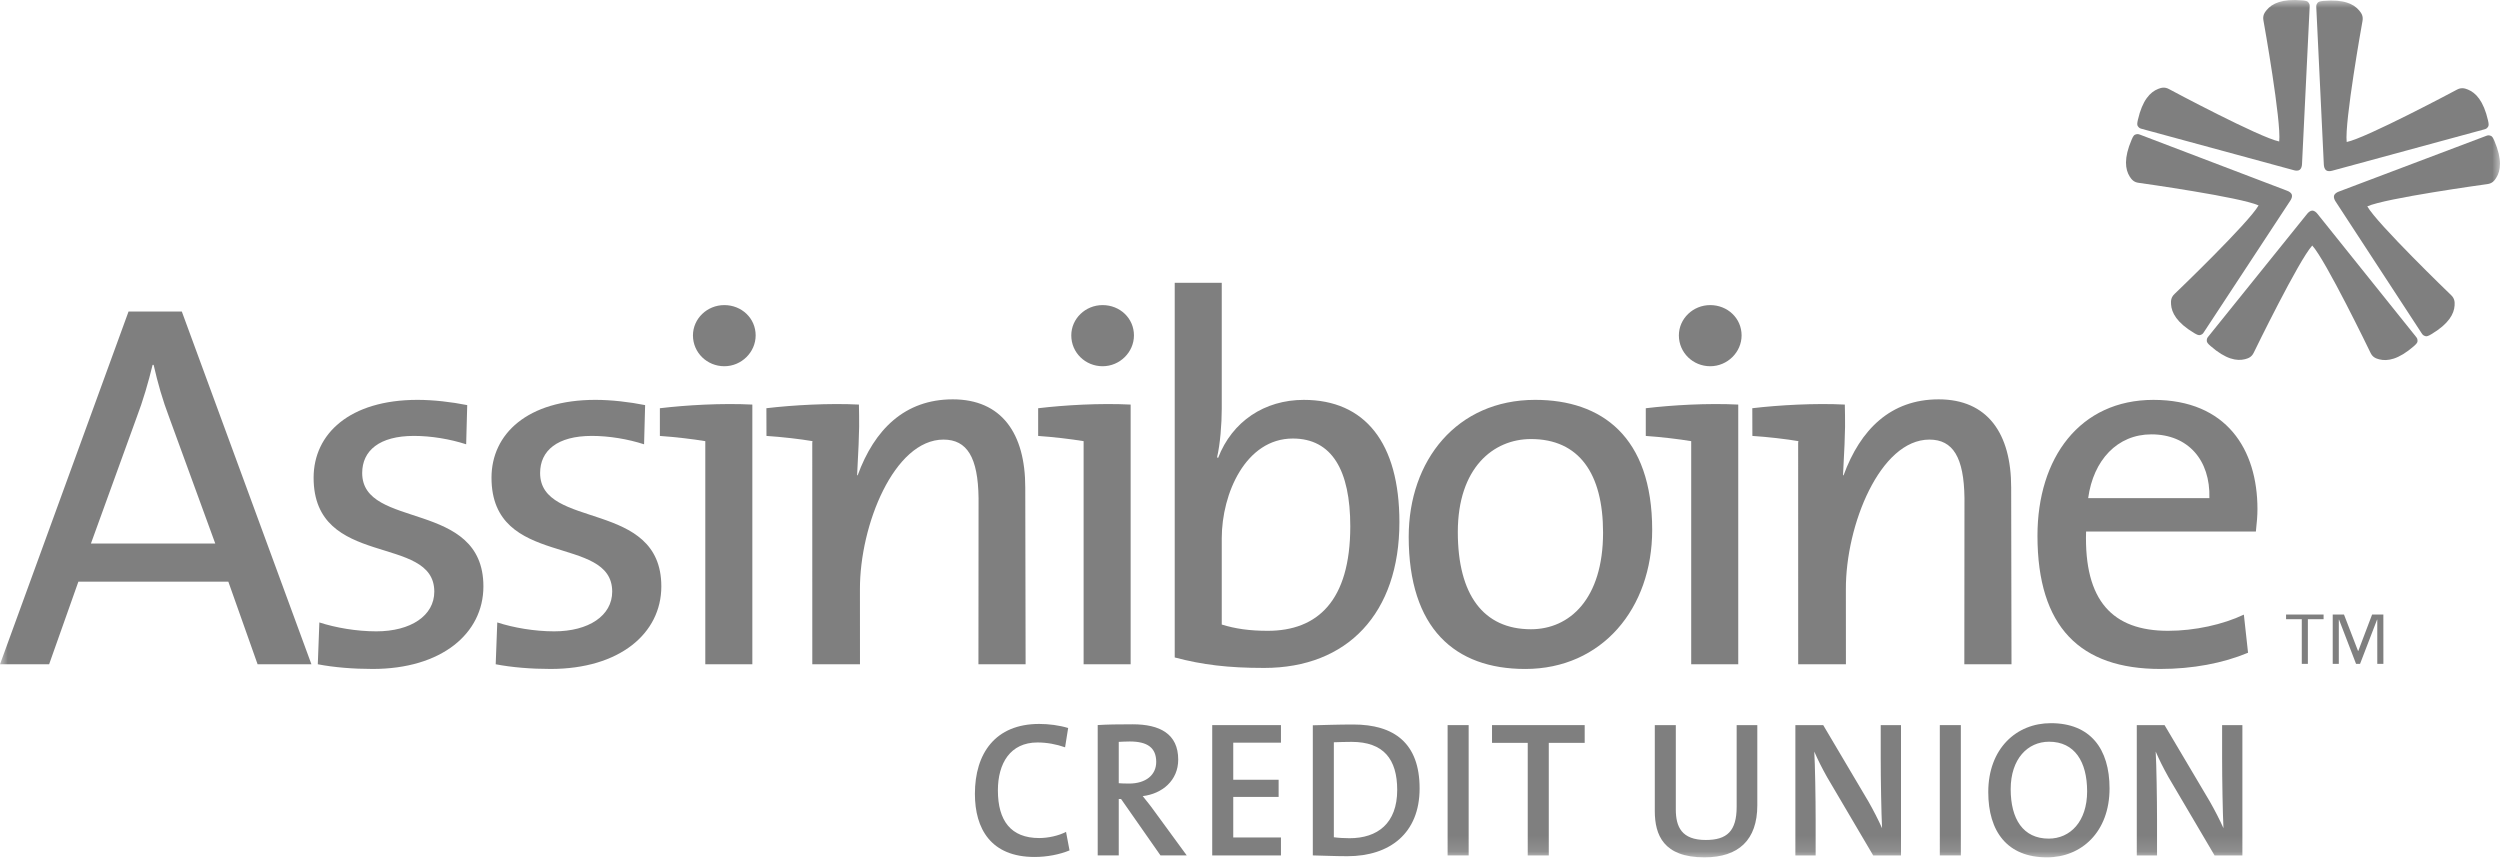 <?xml version="1.0" encoding="UTF-8"?>
<svg width="160px" height="55px" viewBox="0 0 160 55" version="1.1" xmlns="http://www.w3.org/2000/svg" xmlns:xlink="http://www.w3.org/1999/xlink">
    <title>Group 34</title>
    <defs>
        <polygon id="path-1" points="0 54.871 160 54.871 160 0 0 0"></polygon>
    </defs>
    <g id="Credit-Union-Page" stroke="none" stroke-width="1" fill="none" fill-rule="evenodd">
        <g id="Desktop-CreditUnionPage-TM-241" transform="translate(-521, -1015)">
            <g id="Group-34" transform="translate(521, 1015)">
                <path d="M62.394,50.807 C62.394,48.211 63.703,46.332 66.508,46.332 C67.126,46.332 67.794,46.419 68.362,46.592 L68.165,47.828 C67.608,47.631 67.003,47.518 66.398,47.518 C64.655,47.518 63.865,48.853 63.865,50.584 C63.865,52.522 64.692,53.635 66.508,53.635 C67.078,53.635 67.757,53.487 68.226,53.239 L68.45,54.426 C67.818,54.686 67.016,54.846 66.212,54.846 C63.419,54.846 62.394,53.043 62.394,50.807 Z" id="Fill-1" fill="#7F7F7F"></path>
                <path d="M74.27,54.745 L71.749,51.137 L71.6,51.137 L71.6,54.745 L70.253,54.745 L70.253,46.404 C70.858,46.365 71.551,46.355 72.49,46.355 C74.22,46.355 75.406,46.96 75.406,48.616 C75.406,49.949 74.381,50.803 73.133,50.951 C73.368,51.249 73.628,51.556 73.826,51.841 L75.95,54.745 L74.27,54.745 Z M71.6,47.48 L71.6,50.125 C71.725,50.136 71.958,50.148 72.256,50.148 C73.343,50.148 73.998,49.592 73.998,48.764 C73.998,47.849 73.428,47.455 72.305,47.455 C72.032,47.457 71.799,47.469 71.6,47.48 Z" id="Fill-3" fill="#7F7F7F"></path>
                <polygon id="Fill-5" fill="#7F7F7F" points="77.582 54.748 77.582 46.407 81.981 46.407 81.981 47.531 78.928 47.531 78.928 49.904 81.832 49.904 81.832 51.003 78.928 51.003 78.928 53.598 81.981 53.598 81.981 54.748"></polygon>
                <path d="M84.02,54.746 L84.02,46.419 C84.676,46.404 85.64,46.368 86.603,46.368 C89.235,46.368 90.855,47.567 90.855,50.459 C90.855,53.325 88.952,54.797 86.232,54.797 C85.38,54.796 84.676,54.758 84.02,54.746 Z M85.366,47.505 L85.366,53.584 C85.64,53.623 86.047,53.646 86.369,53.646 C88.16,53.646 89.421,52.696 89.421,50.557 C89.421,48.579 88.542,47.48 86.505,47.48 C86.095,47.482 85.664,47.493 85.366,47.505 Z" id="Fill-7" fill="#7F7F7F"></path>
                <mask id="mask-2" fill="white">
                    <use xlink:href="#path-1"></use>
                </mask>
                <g id="Clip-10"></g>
                <polygon id="Fill-9" fill="#7F7F7F" mask="url(#mask-2)" points="92.647 54.748 93.994 54.748 93.994 46.407 92.647 46.407"></polygon>
                <polygon id="Fill-11" fill="#7F7F7F" mask="url(#mask-2)" points="99.122 47.543 99.122 54.749 97.775 54.749 97.775 47.543 95.489 47.543 95.489 46.407 101.42 46.407 101.42 47.543"></polygon>
                <path d="M105.907,51.905 L105.907,46.407 L107.252,46.407 L107.252,51.806 C107.252,52.919 107.625,53.759 109.169,53.759 C110.529,53.759 111.146,53.191 111.146,51.635 L111.146,46.407 L112.468,46.407 L112.468,51.535 C112.468,53.759 111.269,54.871 109.083,54.871 C106.463,54.871 105.907,53.438 105.907,51.905 Z" id="Fill-12" fill="#7F7F7F" mask="url(#mask-2)"></path>
                <path d="M119.884,54.748 L116.931,49.732 C116.597,49.138 116.338,48.618 116.114,48.1 C116.164,48.915 116.201,51.128 116.201,52.449 L116.201,54.748 L114.904,54.748 L114.904,46.407 L116.685,46.407 L119.588,51.312 C119.896,51.856 120.203,52.449 120.452,53.005 C120.403,52.054 120.366,49.843 120.366,48.519 L120.366,46.407 L121.664,46.407 L121.664,54.748 L119.884,54.748 Z" id="Fill-13" fill="#7F7F7F" mask="url(#mask-2)"></path>
                <polygon id="Fill-14" fill="#7F7F7F" mask="url(#mask-2)" points="124.148 54.748 125.494 54.748 125.494 46.407 124.148 46.407"></polygon>
                <path d="M127.249,50.694 C127.249,47.902 129.054,46.283 131.253,46.283 C133.786,46.283 135.011,47.926 135.011,50.459 C135.011,53.253 133.206,54.871 131.007,54.871 C128.474,54.871 127.249,53.228 127.249,50.694 Z M128.684,50.508 C128.684,52.411 129.474,53.672 131.117,53.672 C132.49,53.672 133.576,52.584 133.576,50.645 C133.576,48.742 132.773,47.47 131.143,47.47 C129.77,47.47 128.684,48.569 128.684,50.508 Z" id="Fill-15" fill="#7F7F7F" mask="url(#mask-2)"></path>
                <path d="M141.733,54.748 L138.779,49.732 C138.447,49.138 138.187,48.618 137.964,48.1 C138.013,48.915 138.05,51.128 138.05,52.449 L138.05,54.748 L136.754,54.748 L136.754,46.407 L138.532,46.407 L141.437,51.312 C141.745,51.856 142.054,52.449 142.302,53.005 C142.253,52.054 142.215,49.843 142.215,48.519 L142.215,46.407 L143.513,46.407 L143.513,54.748 L141.733,54.748 Z" id="Fill-16" fill="#7F7F7F" mask="url(#mask-2)"></path>
                <path d="M111.248,42.513 L108.237,42.513 L108.237,28.234 C107.436,28.1 106.297,27.966 105.33,27.9 L105.33,26.127 C107,25.926 109.308,25.793 111.248,25.893 L111.248,42.513 Z M107.448,21.466 C107.448,20.396 108.351,19.526 109.454,19.526 C110.558,19.526 111.462,20.362 111.462,21.466 C111.462,22.536 110.558,23.439 109.454,23.439 C108.351,23.439 107.448,22.57 107.448,21.466 Z" id="Fill-17" fill="#7F7F7F" mask="url(#mask-2)"></path>
                <path d="M16.486,42.513 L14.614,37.228 L5.016,37.228 L3.144,42.513 L-0,42.513 L8.226,19.94 L11.637,19.94 L19.931,42.513 L16.486,42.513 Z M10.835,26.729 C10.401,25.591 10.099,24.521 9.832,23.351 L9.766,23.351 C9.498,24.455 9.163,25.625 8.728,26.762 L5.819,34.787 L13.777,34.787 L10.835,26.729 Z" id="Fill-18" fill="#7F7F7F" mask="url(#mask-2)"></path>
                <path d="M20.339,42.513 L20.439,39.836 C21.476,40.172 22.814,40.406 24.084,40.406 C26.291,40.406 27.795,39.404 27.795,37.864 C27.795,34.152 20.071,36.426 20.071,30.574 C20.071,27.765 22.377,25.591 26.725,25.591 C27.728,25.591 28.899,25.725 29.902,25.927 L29.835,28.435 C28.799,28.099 27.595,27.898 26.491,27.898 C24.286,27.898 23.18,28.837 23.18,30.274 C23.18,33.919 30.938,31.946 30.938,37.529 C30.938,40.54 28.263,42.813 23.849,42.813 C22.612,42.813 21.374,42.713 20.339,42.513 Z" id="Fill-19" fill="#7F7F7F" mask="url(#mask-2)"></path>
                <path d="M31.725,42.513 L31.825,39.836 C32.861,40.172 34.2,40.406 35.469,40.406 C37.676,40.406 39.181,39.404 39.181,37.864 C39.181,34.152 31.456,36.426 31.456,30.574 C31.456,27.765 33.764,25.591 38.111,25.591 C39.115,25.591 40.285,25.725 41.288,25.927 L41.221,28.435 C40.184,28.099 38.981,27.898 37.878,27.898 C35.67,27.898 34.567,28.837 34.567,30.274 C34.567,33.919 42.325,31.946 42.325,37.529 C42.325,40.54 39.651,42.813 35.236,42.813 C33.999,42.813 32.761,42.713 31.725,42.513 Z" id="Fill-20" fill="#7F7F7F" mask="url(#mask-2)"></path>
                <path d="M48.15,42.513 L45.139,42.513 L45.139,28.234 C44.338,28.1 43.2,27.966 42.232,27.9 L42.232,26.127 C43.903,25.926 46.21,25.793 48.15,25.893 L48.15,42.513 Z M44.349,21.466 C44.349,20.396 45.253,19.526 46.357,19.526 C47.46,19.526 48.362,20.362 48.362,21.466 C48.362,22.536 47.46,23.439 46.357,23.439 C45.253,23.439 44.349,22.57 44.349,21.466 Z" id="Fill-21" fill="#7F7F7F" mask="url(#mask-2)"></path>
                <path d="M72.361,42.513 L69.351,42.513 L69.351,28.234 C68.547,28.1 67.41,27.966 66.442,27.9 L66.442,26.127 C68.113,25.926 70.421,25.793 72.361,25.893 L72.361,42.513 Z M68.562,21.466 C68.562,20.396 69.463,19.526 70.567,19.526 C71.671,19.526 72.573,20.362 72.573,21.466 C72.573,22.536 71.671,23.439 70.567,23.439 C69.463,23.439 68.562,22.57 68.562,21.466 Z" id="Fill-22" fill="#7F7F7F" mask="url(#mask-2)"></path>
                <path d="M75.182,42.077 L75.182,18.101 L78.192,18.101 L78.192,26.16 C78.192,27.13 78.091,28.434 77.891,29.27 L77.959,29.305 C78.861,26.964 80.934,25.592 83.443,25.592 C87.354,25.592 89.562,28.334 89.562,33.418 C89.562,39.236 86.251,42.748 80.902,42.748 C78.594,42.747 76.955,42.547 75.182,42.077 Z M78.192,34.453 L78.192,39.971 C79.061,40.239 79.964,40.372 81.134,40.372 C84.311,40.372 86.418,38.467 86.418,33.684 C86.418,30.106 85.248,28.066 82.74,28.066 C79.73,28.066 78.192,31.577 78.192,34.453 Z" id="Fill-23" fill="#7F7F7F" mask="url(#mask-2)"></path>
                <path d="M90.157,34.354 C90.157,29.472 93.233,25.591 98.25,25.591 C102.496,25.591 105.74,27.934 105.74,33.918 C105.74,38.935 102.53,42.814 97.614,42.814 C93.101,42.814 90.157,40.206 90.157,34.354 Z M93.3,34.052 C93.3,38.065 94.939,40.272 97.982,40.272 C100.456,40.272 102.596,38.332 102.596,34.086 C102.596,30.306 101.059,28.099 97.982,28.099 C95.574,28.099 93.3,29.939 93.3,34.052 Z" id="Fill-24" fill="#7F7F7F" mask="url(#mask-2)"></path>
                <path d="M133.509,34.018 C133.375,38.466 135.215,40.372 138.758,40.372 C140.464,40.372 142.269,39.971 143.607,39.336 L143.875,41.775 C142.269,42.446 140.33,42.813 138.257,42.813 C133.141,42.813 130.398,40.138 130.398,34.286 C130.398,29.303 133.107,25.592 137.822,25.592 C142.503,25.592 144.477,28.769 144.477,32.58 C144.477,32.983 144.441,33.449 144.376,34.018 L133.509,34.018 Z M133.643,31.879 L141.401,31.879 C141.468,29.438 140.03,27.799 137.688,27.799 C135.515,27.799 133.976,29.438 133.643,31.879 Z" id="Fill-25" fill="#7F7F7F" mask="url(#mask-2)"></path>
                <path d="M65.639,42.512 L62.62,42.512 L62.628,31.879 C62.595,29.271 61.893,28.134 60.384,28.134 C57.228,28.134 55.02,33.611 55.036,37.723 L55.039,42.512 L51.987,42.512 L51.985,28.334 L52,28.233 C51.22,28.099 50.061,27.965 49.054,27.899 L49.049,26.126 C50.724,25.926 53.1,25.793 54.971,25.893 C54.982,26.997 55.036,27.079 54.855,30.415 L54.891,30.419 C55.962,27.485 57.906,25.558 60.976,25.558 C64.098,25.558 65.622,27.732 65.617,31.208 L65.639,42.512 Z" id="Fill-26" fill="#7F7F7F" mask="url(#mask-2)"></path>
                <path d="M128.736,42.512 L125.717,42.512 L125.726,31.879 C125.693,29.271 124.992,28.134 123.482,28.134 C120.327,28.134 118.117,33.611 118.136,37.723 L118.139,42.512 L115.084,42.512 L115.082,28.334 L115.098,28.233 C114.318,28.099 113.16,27.965 112.152,27.899 L112.147,26.126 C113.822,25.926 116.198,25.793 118.069,25.893 C118.08,26.997 118.136,27.079 117.953,30.415 L117.989,30.419 C119.061,27.485 121.005,25.558 124.074,25.558 C127.195,25.558 128.72,27.732 128.715,31.208 L128.736,42.512 Z" id="Fill-27" fill="#7F7F7F" mask="url(#mask-2)"></path>
                <path d="M147.184,10.868 C147.083,10.942 146.919,10.929 146.794,10.89 L137.103,8.255 C136.942,8.215 136.902,8.187 136.822,8.077 C136.77,8.007 136.772,7.898 136.825,7.67 C137.114,6.405 137.613,5.893 138.117,5.692 C138.324,5.61 138.54,5.552 138.814,5.7 C138.987,5.796 144.625,8.801 145.869,9.055 C146.014,7.793 144.898,1.504 144.86,1.309 C144.802,1.001 144.924,0.812 145.066,0.642 C145.412,0.224 146.054,-0.091 147.347,0.024 C147.577,0.043 147.683,0.076 147.733,0.149 C147.814,0.258 147.828,0.304 147.817,0.469 L147.329,10.502 C147.325,10.63 147.285,10.792 147.184,10.865 L147.184,10.868 Z" id="Fill-28" fill="#7F7F7F" mask="url(#mask-2)"></path>
                <path d="M146.582,12.837 L141.066,21.232 C140.98,21.373 140.941,21.4 140.812,21.443 C140.728,21.469 140.625,21.435 140.425,21.315 C139.311,20.649 138.98,20.012 138.947,19.474 C138.931,19.25 138.944,19.026 139.173,18.811 C139.317,18.677 143.922,14.251 144.549,13.147 C143.395,12.618 137.069,11.727 136.873,11.701 C136.562,11.662 136.422,11.487 136.301,11.3 C136.014,10.841 135.913,10.132 136.425,8.939 C136.514,8.727 136.577,8.636 136.662,8.612 C136.791,8.568 136.84,8.571 136.992,8.63 L146.377,12.208 C146.499,12.252 146.64,12.339 146.678,12.458 C146.716,12.578 146.655,12.73 146.582,12.837 Z" id="Fill-29" fill="#7F7F7F" mask="url(#mask-2)"></path>
                <path d="M148.317,13.686 L154.6,21.524 C154.705,21.65 154.722,21.695 154.722,21.832 C154.722,21.919 154.656,22.008 154.481,22.16 C153.5,23.011 152.795,23.132 152.272,22.998 C152.056,22.943 151.848,22.863 151.713,22.579 C151.628,22.398 148.843,16.651 147.984,15.714 C147.127,16.649 144.325,22.391 144.241,22.569 C144.107,22.852 143.896,22.932 143.681,22.988 C143.156,23.121 142.453,22.999 141.473,22.143 C141.298,21.991 141.235,21.904 141.235,21.816 C141.234,21.679 141.25,21.634 141.357,21.508 L147.658,13.685 C147.739,13.584 147.864,13.478 147.988,13.478 C148.113,13.478 148.24,13.584 148.317,13.686 Z" id="Fill-30" fill="#7F7F7F" mask="url(#mask-2)"></path>
                <path d="M149.681,12.263 L159.077,8.711 C159.229,8.648 159.277,8.648 159.407,8.691 C159.49,8.718 159.553,8.808 159.644,9.022 C160.151,10.217 160.048,10.923 159.758,11.381 C159.64,11.569 159.499,11.744 159.187,11.783 C158.991,11.811 152.664,12.682 151.507,13.208 C152.131,14.312 156.726,18.751 156.87,18.887 C157.096,19.102 157.108,19.326 157.094,19.549 C157.06,20.088 156.725,20.721 155.611,21.387 C155.411,21.506 155.307,21.541 155.226,21.513 C155.096,21.472 155.057,21.442 154.97,21.304 L149.476,12.893 C149.405,12.785 149.342,12.633 149.38,12.514 C149.419,12.394 149.56,12.307 149.681,12.263 Z" id="Fill-31" fill="#7F7F7F" mask="url(#mask-2)"></path>
                <path d="M148.871,10.897 C148.77,10.824 148.732,10.665 148.725,10.535 L148.244,0.502 C148.233,0.339 148.246,0.291 148.325,0.181 C148.377,0.111 148.481,0.077 148.714,0.057 C150.007,-0.058 150.648,0.259 150.993,0.676 C151.136,0.847 151.257,1.035 151.2,1.344 C151.161,1.538 150.043,7.828 150.188,9.088 C151.43,8.836 157.069,5.833 157.243,5.738 C157.517,5.589 157.734,5.646 157.942,5.73 C158.445,5.931 158.943,6.444 159.234,7.709 C159.285,7.935 159.286,8.044 159.234,8.116 C159.154,8.226 159.115,8.253 158.953,8.292 L149.26,10.926 C149.136,10.96 148.972,10.975 148.872,10.898 L148.871,10.897 Z" id="Fill-32" fill="#7F7F7F" mask="url(#mask-2)"></path>
                <path d="M148.709,39.63 L147.704,39.63 L147.704,42.489 L147.314,42.489 L147.314,39.63 L146.308,39.63 L146.308,39.33 L148.709,39.33 L148.709,39.63 Z M152.537,42.489 L152.146,42.489 L152.146,39.66 L152.131,39.66 L151.043,42.489 L150.788,42.489 L149.7,39.66 L149.684,39.66 L149.684,42.489 L149.294,42.489 L149.294,39.329 L150.015,39.329 L150.915,41.664 L150.929,41.664 L151.815,39.329 L152.535,39.329 L152.537,42.489 Z" id="Fill-33" fill="#7F7F7F" mask="url(#mask-2)"></path>
            </g>
        </g>
    </g>
</svg>